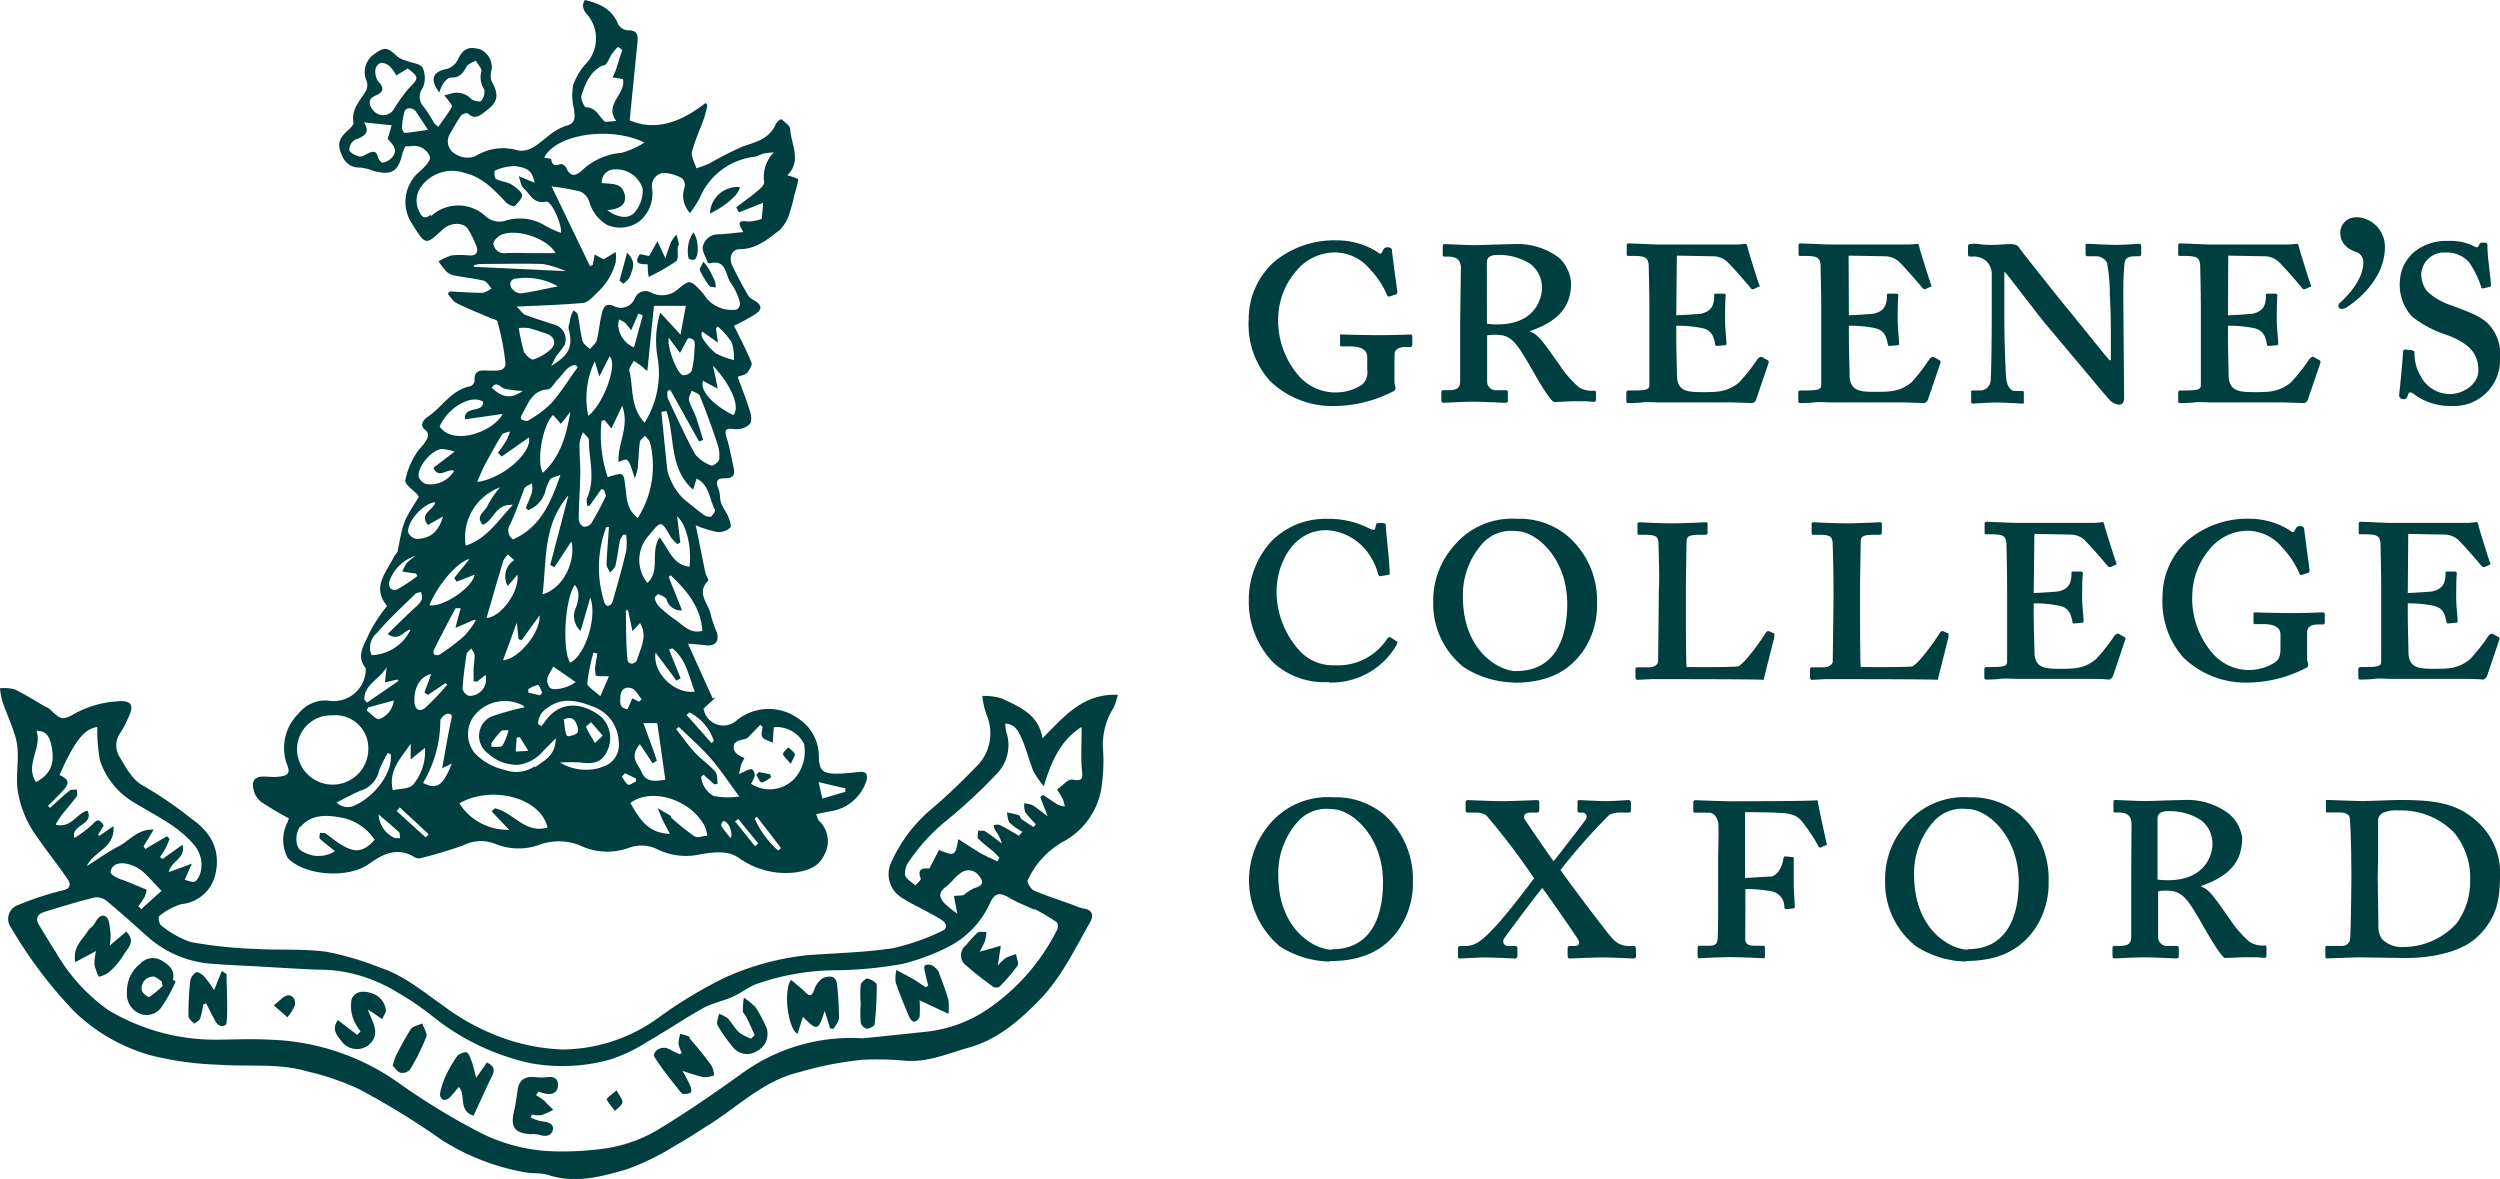 <?xml version="1.0" encoding="UTF-8"?> <svg xmlns="http://www.w3.org/2000/svg" viewBox="0 0 260.25 122.73"><defs><style>.cls-1{fill:#003f3f;}</style></defs><g id="Layer_2" data-name="Layer 2"><g id="Layer_1-2" data-name="Layer 1"><path class="cls-1" d="M103.86,100.57l.33-2.12c-.68.2-1.35.39-2.21.62a8.66,8.66,0,0,0,.57-1.14,3.39,3.39,0,0,0,.12-.91c-.31,0-.72-.08-.92.08a11.55,11.55,0,0,0-1.15,1.26,1.33,1.33,0,0,0,.06,2.21c.86.78,1.8,1.47,2.73,2.16a.7.7,0,0,0,.64,0,17.86,17.86,0,0,0,1.89-2.2c.17-.25-.09-.79-.15-1.2a6.18,6.18,0,0,0-1.07.39,5.63,5.63,0,0,0-.84.81"></path><path class="cls-1" d="M97.8,101.31a1.93,1.93,0,0,0-.77-.81.84.84,0,0,0-.74,0c-.11.07-.08.45,0,.67.08.48.23,1,.34,1.44l-.27.16c-.47-.3-.92-.63-1.39-.9s-1-.54-1.65-.89a3.56,3.56,0,0,0-.08,1.29c.41,1.2.9,2.39,1.4,3.57.09.23.36.53.53.52a.77.77,0,0,0,.56-.52,13.22,13.22,0,0,0,0-1.71l3,1.41a6.77,6.77,0,0,0,0-1.45,28.55,28.55,0,0,0-1-2.83"></path><path class="cls-1" d="M67.43,27.58c0,.3,0,.59.09,1.24a20.38,20.38,0,0,0,2.87-1.63c.28-.21.11-1,.17-1.49,0-.1.14-.2.12-.28a9.65,9.65,0,0,0-.26-1,4.51,4.51,0,0,0-.54.72c-.21.48-.36,1-.62,1.74-.32-.71-.49-1.07-.82-1.77-.4.72-.67,1.2-.87,1.53-.29,0-.89-.25-1-.13-.64,1,.12,1,.83,1"></path><path class="cls-1" d="M77,19.47a2.89,2.89,0,0,0-3.1,2.77c1.78-.88,3.12-2.1,3.1-2.77"></path><path class="cls-1" d="M64.49,29.22l.42.32c.22-.23.54-.43.64-.71.28-.73.77-1.52-.27-2.52l-.79,2.91"></path><path class="cls-1" d="M72.34,27c.47-.42.36-2.21-.17-2.8a3.49,3.49,0,0,0-.48,2.71.67.67,0,0,0,.65.09"></path><path class="cls-1" d="M73.83,29.76c.1.14.45.11.68.17a2.51,2.51,0,0,0-.08-.62A12.67,12.67,0,0,0,73.79,28a5.63,5.63,0,0,0-.58-.76c-.18.44-.42.74-.35.91a9.31,9.31,0,0,0,1,1.64"></path><path class="cls-1" d="M82.74,78.51c-.08-.28-.45-.48-.69-.71-.19.24-.58.52-.54.71s.41.56.81,1c.22-.51.48-.83.42-1"></path><path class="cls-1" d="M79.27,81.45c.33,0,.64-.33,1-.52l-.09-.32L79,80.37l-.27.29c.18.28.38.8.55.79"></path><path class="cls-1" d="M86.66,101.69a1.66,1.66,0,0,0-1.11.2,2.43,2.43,0,0,0-.78,1.11c-.36,1.07-.74.45-1.14.08L82.35,102c-.8,1-.38,5,.66,5.63l.58-1.77c1.5,1.49,1.58,1.47,2.26-.63.23.73.4,1.28.57,1.84.11,0,.22,0,.33.06.21-.38.59-.76.59-1.15a34.21,34.21,0,0,0-.22-3.65.85.85,0,0,0-.46-.63"></path><path class="cls-1" d="M57,112.13a5.31,5.31,0,0,1-1.26,0c-1.09-.13-1.7.3-1.85,1.3-.12.76-.2,1.52-.38,2.25-.39,1.64.06,2.29,1.72,2.39a3.44,3.44,0,0,1,1,.08c.67.24,1.24,0,1.33-.58s-.52-.79-1.13-.83a4.84,4.84,0,0,1-1.18-.4c0-.1.07-.2.11-.31a3.48,3.48,0,0,0,1,.06,8.12,8.12,0,0,0,1.24-.56c-.35-.33-.68-.66-1-1a7.32,7.32,0,0,0-.8-.52l.25-.37a7.76,7.76,0,0,0,.79.22c.6.09,1.14-.06,1.23-.74s-.23-1.07-1-1"></path><path class="cls-1" d="M71.82,108c-.21-.23-.65-.26-1-.39a4.39,4.39,0,0,0-.19,1.05,3.9,3.9,0,0,0,.35.95l-.22.14-.67-.31a4.73,4.73,0,0,0-.68-.33c-.76-.2-1.58.44-1.24,1,.84,1.28,1.8,2.48,2.77,3.68.12.15.62.09.87,0s.15-.51.06-.73a14.82,14.82,0,0,0-.83-1.59,22.33,22.33,0,0,0,2.2.67,3.4,3.4,0,0,0,1.1-.19,2.79,2.79,0,0,0-.26-1c-.72-1-1.49-1.94-2.29-2.85"></path><path class="cls-1" d="M50.71,110.57l-1.14,1.63c-.2-.76-.31-1.29-.5-1.79-.12-.32-.31-.84-.53-.87a1.26,1.26,0,0,0-1,.47,13.67,13.67,0,0,0-1.21,2.14,8.14,8.14,0,0,0-.53,1.72.7.7,0,0,0,.31.61.74.74,0,0,0,.65-.18,15.31,15.31,0,0,0,1-1.15c.8.88-.11,2.44,1.53,3,.64-1.36,1.26-2.78,1.94-4.16.34-.68.14-1.07-.58-1.4"></path><path class="cls-1" d="M13.11,97l-1.69,1.44a6.27,6.27,0,0,0,.09-1.29c-.1-.6-.09-1.44-.47-1.71-.58-.41-.95.29-1.26.8-.15.24-.45.39-.6.63-.57.94-1.62,1.66-1.35,3.29L10,99a5.67,5.67,0,0,0-.17,1.4,5.58,5.58,0,0,0,.45,1.28,3.06,3.06,0,0,0,1-.42,8,8,0,0,0,1.55-1.79c.39-.71,1.4-1.43.29-2.51"></path><path class="cls-1" d="M15.54,103.79c-.1.06-.71-.39-.77-.67a1.21,1.21,0,0,1,1.16-1.46c.32,0,.61.33.91.5,0,.16.05.32.09.48a10.74,10.74,0,0,1-1.39,1.15m1.19-3.85a1.76,1.76,0,0,0-2.12.37,3.6,3.6,0,0,0-1.39,3,2.17,2.17,0,0,0,1.26,2.18,1.87,1.87,0,0,0,2.31-.62,15.72,15.72,0,0,0,1.5-2.71L18,102c.27-1.11-.55-1.62-1.25-2.06"></path><path class="cls-1" d="M23.1,101.07c-.28.67-.51,1.25-.81,2a12.41,12.41,0,0,0-1-1.38c-.22-.24-.71-.57-.87-.47a1.34,1.34,0,0,0-.62.92,31.92,31.92,0,0,0-.18,3.66c0,.26.38.51.59.77.22-.17.54-.31.63-.55a9.84,9.84,0,0,0,.32-1.45l.3-.12c.33.65.64,1.29,1,1.92s1.08.53,1.13.08c.14-1.65,0-3.33,0-5,0-.08-.21-.16-.49-.36"></path><path class="cls-1" d="M38.61,103.37c-.84-.27-1.67-.16-2,.63a3.78,3.78,0,0,0,.17,2.08,5.48,5.48,0,0,0,.75,1.29l-.35.36-2-1.54c-.64.88-.21,1.48.32,2.13a2,2,0,0,0,2.8.53c1.46-1.19.44-2.43,0-3.76.46.3.92.61,1.48,1,.15-.34.41-.65.39-.93a2.07,2.07,0,0,0-1.59-1.79"></path><path class="cls-1" d="M31.29,86.07c1.11-1.31,2.68-1.22,4-1A5.37,5.37,0,0,1,39,87.42c-1.37,1.56-2.34,1.2-3.58.45-.55-.33-1-.77-1.56-1.12-.14-.09-.38,0-.56-.07,0,.22-.1.53,0,.63.46.44,1,.82,1.57,1.3a3.2,3.2,0,0,1-3.42,0c-.75-.32-.77-1.89-.18-2.58m3.32-11.56a3.43,3.43,0,0,1,3.75,3.61,3.71,3.71,0,0,1-7.41.14,3.53,3.53,0,0,1,3.66-3.75m5.66-5c-.07.62-.13,1.1-.18,1.57l1.28-.3a.93.93,0,0,0,.14.14l-3.29,2.26-.28-.32c0-1.55,1.57-2.12,2.33-3.35m-1-3.59c1.23-1.45,2.65-2.74,4-4.07.11-.11.32-.11.56-.19.36.83-.16,1.24-.68,1.7-.93.85-1.82,1.75-2.78,2.68,1.22.84,1.64-.37,2.39-.46a4.67,4.67,0,0,1-4.06,2.66,2,2,0,0,1,.57-2.32m4-8a6.6,6.6,0,0,0-.9.72,4.81,4.81,0,0,0-.47.9l1,.15.42.05.15.26a15.62,15.62,0,0,1-2.08,1.38c-.49.23-.92-.06-.87-.72a4.23,4.23,0,0,1,2.71-2.74m2.09-5.6c-.15.86-1.73,1.14-.75,2.37l1.57-.89c-.48,1.6-1.26,2.29-2.75,2.34a1.15,1.15,0,0,1-.86-.64c-.22-1.08,1.54-3.07,2.79-3.18m.73-5.54a6.75,6.75,0,0,1,1.29.27l-2.21,1.7c.62,1.22,1.42,0,2.16.3a2.85,2.85,0,0,1-2.93,1.37,1.2,1.2,0,0,1-.75-.76c-.17-1,1.35-2.83,2.44-2.88m4.27-4.91c0,1.24-2,.32-1.9,1.82l3.92-.56c-.86,1.78-5.08,3.41-6.55,1.31.85-2,3.35-3.4,4.53-2.57m2.25-1.36a12.07,12.07,0,0,0,1.86.23c-1.22.84-2.06.73-3.22-.33.53-.8.91,0,1.36.1M49.35,27.81l0-.2a3.53,3.53,0,0,1,.63-.13c2.17,0,4.35-.06,6.51,0a10.48,10.48,0,0,1,2.4.74l-9.51-.44m8.49-1.43H55.53c-1,0-1.92-.05-2.87,0a1.13,1.13,0,0,1-1.3-1c0-.27.5-.78.87-.93,1.67-.64,4.77.41,5.61,1.94m-13-4c-.54.43-.9.32-1.17-.28a2.48,2.48,0,0,1,.23-2.73A4,4,0,0,1,48.37,18c1.92.47,3.09,1.79,4.34,3.1.21.22.78.44.87.36.34-.35.86-.9.76-1.22s-.7-.81-1.16-1.07-1.08-.28-1.55-.54c-.17-.1-.18-.84-.13-.86a5.21,5.21,0,0,1,2.1-.48c1.46.2,1.78.55,2.06,1.74L54,18.34c.21.59.23,1,.47,1.22.71.58,1,1.71,2.38,1.43.54-.11,1.64,2.29,1.55,3.24a8.55,8.55,0,0,1-1.56-.69A5.08,5.08,0,0,0,52.53,23a2.12,2.12,0,0,1-2-.51,4.18,4.18,0,0,0-5.65,0m22.21-7.65a9.22,9.22,0,0,1-2.38,1.07,6.8,6.8,0,0,0-4.12,1.82c-.69.64-1.22.7-1.65-.27-.08-.19-.41-.42-.55-.38-.53.15-.9.25-1-.48,0-.1-.5-.14-.74-.2,1.3-2.5,7-3.26,10.44-1.56m-4.23-8c.4-.19.57-.86.88-1.28a5.54,5.54,0,0,1,.59-.68l.45.32c-.22.65-.42,1.31-.64,2-.1.29-.24.57-.37.86l1.07.17c.39,1.53-2,2.61-.69,4.36L63,12.69c-.63-.51-.9-1.49-2-1.52-.18,0-.58-.89-.47-1.23.42-1.27.89-2.53,2.29-3.16M65,20.18c-.27-1.2-1.41-1-2.36-1.13A1.34,1.34,0,0,1,64,17.63a2.88,2.88,0,0,1,2.9,2A3.56,3.56,0,0,1,66.16,22c-.64.85-1.78.72-2.95-.12,1.13-.11,2.1-.44,1.81-1.72M53.18,29.86c-.19-.51.06-.87.76-.88a6.61,6.61,0,0,1,4.13.83c-1.47.29-2.67.59-3.89.73a1.26,1.26,0,0,1-1-.68M67.9,19.69A1.38,1.38,0,0,1,69,18a4.13,4.13,0,0,1,2,.56,1,1,0,0,1,.27.93,2.63,2.63,0,0,0,.56,2.69,13.32,13.32,0,0,0,1-1.54,7.07,7.07,0,0,1,5.79-4.33,6.45,6.45,0,0,0,.79-.31,9.48,9.48,0,0,1,1.14-.14,3.7,3.7,0,0,0-1,3.12c0,.35-.54.77-.9,1.07-.65.55-1.36,1-2,1.55.09.17.18.34.28.51l2.5-1c0,.56-.09,1.09-.13,1.67a4.17,4.17,0,0,1-1.46.28c-1.31-.19-.8.44-.47,1.1-.9.08-1.77.21-2.63.23a1.62,1.62,0,0,0-1.57,1.25c-.12.45.28,1.06.46,1.58,0,.09.18.22.24.2,1.84-.49,1.61,1.32,2.25,2.09a6.29,6.29,0,0,1,.91,2,.81.81,0,0,1-.32.71,3.45,3.45,0,0,1-3.17-1.18,5.93,5.93,0,0,0-.52-.69c-1.17-1.23-1.22-1.28-2.52-.18a2.48,2.48,0,0,1-2.73.28,1.19,1.19,0,0,0-1.68.6,1.57,1.57,0,0,1-2.23.79c-1-.4-1.12.43-1.27,1.07-.19.83-.25,1.7-.47,2.51-.09.35-.47.62-.71.92-.27-.28-.68-.52-.77-.85-.23-.88-.3-1.8-.49-2.7,0-.2-.29-.34-.45-.5-.09.21-.2.42-.27.64s-.08.39-.12.6-.17.48-.12.68c.47,1.84.12,2.73-1.81,3.88.28-.53.39-.82.56-1.07a10.45,10.45,0,0,0,.84-1.11,1.6,1.6,0,0,0-1.07-2.12c-1-.31-2-.64-3-1-.29-.11-.49-.45-.92-.87,2.54-.13,4.74-.18,6.93-.39.49-.05,1-.61,1.37-1a6.57,6.57,0,0,0,2-3.22,4.46,4.46,0,0,0,0-1.08L62.85,27c-.23-.11-.53-.28-.94-.5-.08.43-.14.75-.21,1.08l-.28.13-4-8.3a24.68,24.68,0,0,1,3,.53,1.76,1.76,0,0,1,.9,1,4.13,4.13,0,0,0,1.87,2.47A3.38,3.38,0,0,0,66.61,23a3.76,3.76,0,0,0,1.29-3.27m8.43,23.48c-2.16-1.05-3.55-2.64-3.12-3.58l.14.1,1.37.74-.27-1.35c-.06-.28-.12-.55-.24-1.06,2,2.11,2.86,4.4,2.12,5.15m-1.8-9,.19-.22a8,8,0,0,1,1.45,1.64,5.29,5.29,0,0,1,.23,1.85,8.18,8.18,0,0,1-1.89-.7,6.72,6.72,0,0,1-1.32-1.48.88.88,0,0,1-.11-.8l1.66,1.17c-.1-.71-.15-1.09-.21-1.46m.33,13.62c0,.26-.66.7-.81.63a3.74,3.74,0,0,1-1.71-1.2c-1-1.88-1.92-3.87-2.84-5.83a2.18,2.18,0,0,1,0-.73l.27-.13,3,5.39.43-.16c-.26-.82-.49-1.65-.78-2.46-.2-.57-.55-1.09-.69-1.67-.08-.29.17-.67.27-1,.29.17.75.28.85.53.65,1.63,1.27,3.29,1.83,5a3.76,3.76,0,0,1,.18,1.69m-.77,5.87a1,1,0,0,1-.78-.13c-.75-.55-1.47-1.15-2.19-1.73A6.48,6.48,0,0,1,69.48,49c-.23-2-.42-4.08-.63-6.12l.52-.1c.94,2.68.22,5.93,2.78,8.2.14-.42.25-.77.36-1.15,1.33.6,1.32,2.11,1.91,3.22.06.13-.16.55-.33.61m-.94,12c-1.34.37-2-.59-2.89-1.17a13.49,13.49,0,0,1-1.66-1.36,2,2,0,0,1-.45-.86c0-.11.32-.44.38-.42.32.13.73.29.85.54A1.55,1.55,0,0,0,71,63.54c-.48-1.21-.93-2.34-1.39-3.47l.2-.18c1.68,1.57,3.12,3.28,3.31,5.78M72.32,72c-2.14.27-4.42-2-4.07-4.06l2.17,2.91.44-.23c-.41-1-.81-2-1.21-3l.32-.14c1.44,1.1,1.72,2.87,2.35,4.49m2,5.18c-.09.06-.17.14-.26.21-.87-1-1.74-2-2.6-2.93l.31-.27a5.1,5.1,0,0,1,2.55,3m2.61,5.76a8,8,0,0,1-2.64-.06,2.53,2.53,0,0,1-1.3-2l.25-.21c.37.33.74.66,1.12,1l.36-.08c-.09-.43,0-1-.3-1.28-.63-.72-1.47-1.28-2.13-2s-1.26-1.58-1.9-2.39l.28-.23c1.1,1.08,2.28,2.1,3.29,3.25s1.83,2.43,3,4m-.39-5.59c.11-.25.7-.29,1.2-.47.37-.37.88-.9,1.38-1.42l.22.21c0,.37-.19.81,0,1.09s.61.34,1.09.59c0-.7.07-1.14.1-1.63a3.21,3.21,0,0,1,3.14,1.73A4.24,4.24,0,0,1,82.75,81a3.54,3.54,0,0,1-4.57.59,3.25,3.25,0,0,0,.39-.85.84.84,0,0,0-.25-.63c-.09-.09-.38,0-.56.08s-.55.26-.83.4c.08-.33.13-.66.23-1a7.16,7.16,0,0,1,.34-.68c-.75-.31-1.4-.73-1-1.58M81,88.54a9.8,9.8,0,0,1-2.44-3.33c.08-.07.16-.12.23-.19q1.27,1.64,2.52,3.27l-.31.25M78.6,88.1c-.69-.86-1.38-1.73-2.08-2.59l.33-.26c.69.85,1.38,1.7,2.08,2.54l-.33.31m-2.51-.82a13.81,13.81,0,0,1-1-1.29c-.06-.09.09-.48.2-.5.47-.08,1.06,1.11.78,1.79m-3.7-.16a28.3,28.3,0,0,1-2.5-2s0-.18-.07-.2l-1.33-.79c.17.42.33.84.53,1.26s.49.94.73,1.41c-2.34-.06-3.2-1.65-4.11-3.21,2.11-1.61,6.16-.46,7.72,2.36A4,4,0,0,1,73.63,87c-.42,0-1,.26-1.24.08m-7-5.4c-.28-.15-.44-.54-.66-.83l.33-.36c.38.19.76.38,1.14.55,0,.11,0,.22,0,.32-.29.12-.65.41-.85.32m-.78-9.15c.08-.82.59-1.11,1.23-.86.41.17.66.74,1,1.13l-.28.25-.7-.36c-.17.42-.33.76-.49,1.14-.86-.12-.79-.69-.74-1.3M61,75.66c0-.06.35-.31.53-.48l1.21,1.4-.81.77c-.32-.56-.66-1.1-.93-1.69m-2.31-.77c.76-.34,1.16-.07,1.41.7s-.15.86-.66,1-.52.12-.75-1.69m3.86,5a5.26,5.26,0,0,1-4.26-.52,17.24,17.24,0,0,1,2.2,0c1.38.21,2.19-.1,2.69-1.14a3.07,3.07,0,0,0-.56-3.58c-1.84-1.51-4.17-1.78-5.72.23-.18.23-.35.47-.53.71a3.61,3.61,0,0,0-.36-.23,2,2,0,0,1,1-1.69c1.54-1.16,3.14-.73,4.76-.11a4,4,0,0,1,2.63,3.58,2.38,2.38,0,0,1-1.89,2.73m-9.57-3.87a6.28,6.28,0,0,1-.63,1.6c-.16.21-.75.11-1.15.14l0-.39a10.87,10.87,0,0,1,1-1.25c.15-.14.5-.07.76-.1m2.75,3.76a3.45,3.45,0,0,1-3.08.39,6.28,6.28,0,0,1-3.13-1.71,3.15,3.15,0,0,1,0-4.06,4.08,4.08,0,0,1,4.88-1,.56.56,0,0,1,.27.24,26.7,26.7,0,0,0-3.55,1,2.24,2.24,0,0,0-.27,3.79A4.38,4.38,0,0,0,54,79.61a4.14,4.14,0,0,0,2.61-1.5c.35-.34.7-.7,1.24-1.25,0,1.81-1.21,2.29-2.12,3m-4.23,4.3-.33.3L53,86.38a5.93,5.93,0,0,1-5.18-2.75C51,81.77,56.21,82.9,57,86.14c-2.36.71-3.61-1.65-5.52-2M44,81.57A12.82,12.82,0,0,0,45.84,75c0-.22.49-.69.76-.7.6,0,.42.4.33.84-.34,1.56-.59,3.14-.9,4.83l1-.48c-.91,2.31-1.58,2.77-3,2m.26,5.66-3-2.72.33-.38,3,2.79-.28.31M39.5,80.12a14.79,14.79,0,0,1,.86-1.74l.31.13c.25,1.71-1.43,4.23-3.64,5.28a1.64,1.64,0,0,1-2-.26c1-.47,1.86-1,2.8-1.33a2.78,2.78,0,0,0,1.65-2.08m0-5.26c-.3.1-.85-.57-1.29-.88,0-.11.09-.23.14-.34L41,72.92a2.37,2.37,0,0,1-1.52,1.94m5.41-4.69c-.25.7-.48,1.31-.7,1.92l.36.25,1.81-1.22a1.49,1.49,0,0,0,.2.15,25.46,25.46,0,0,1-2.32,2.43c-.57.45-1.07.16-1.1-.68-.05-1.45.61-2.62,1.75-2.85m4-12-1.6,2c.07.13.16.26.24.38l1.86-.72c-.09,1.21-3.19,3.4-4.68,3.18.8-2.06,2.92-4.57,4.18-4.82m3.21-7.5a9.28,9.28,0,0,0-1.34,1.94c-.22.6-1.35,1.08-.5,2,1.16-.42,1.28-2.22,3.13-2.07-1.62,1.7-2.72,3.53-4.91,4.24a5.54,5.54,0,0,1,3.62-6.08m5.48,18.66L59.93,71c-.78.6-2.39,1-2.71.55-.67-.92.16-1.56.39-2.22m1.55-17.71-1.88,7.19.43.24,1.77-2.68c.47,1.77-.65,4.81-3,5.5.45-3.56,0-7.12,2.65-10.25M57.6,43.22c.25.28.5.56.78.9.36-.45.69-.85,1-1.25-.42,2.33-.95,4.6-2.87,6.34-.7-1.23,0-5,1.06-6M53.41,56.15a1.12,1.12,0,0,1-.3-1.57c.57-1.21,1-2.51,1.48-3.73.1-.25.52-.36.79-.54a3.53,3.53,0,0,1,0,.92c-.17.57-.43,1.11-.65,1.66l.26.21a2.91,2.91,0,0,0,1.76-1.89,4.68,4.68,0,0,1,.5-1.28c.17-.24.6-.29,1.09-.49-1,2.9-2.09,5.45-4.92,6.71m.38,8.66c.08.76.13,1.25.18,1.74l.33.09,1.86-2.58c.1,1.81-2.2,4.56-3.8,4.67.45-1.25.9-2.46,1.43-3.92m-3.16-.45c.58-2,1.15-4,1.76-6a2.29,2.29,0,0,1,.48-.63l.65.58A2,2,0,0,0,52.86,61l1-1.18c.26,1.81-1.86,4.57-3.28,4.5m-2,3.79c0-.22.3-.4.47-.61.12.23.34.46.36.7a9.63,9.63,0,0,1-.11,1.29c0,.48,0,1,0,1.45l.4,0c.27-.23.54-.44.84-.68a1.72,1.72,0,0,1-1.73,2.18,1.07,1.07,0,0,1-.66-.76,36.08,36.08,0,0,1,.43-3.6m.78-3.58.17.1a9.41,9.41,0,0,1-1.22,1.62,22.64,22.64,0,0,1-2.47,1.88.65.65,0,0,1-.56.07c-.1,0-.2-.33-.15-.43.74-1.49,1.52-3,2.3-4.43,0,0,.21,0,.53,0-.18.63-.33,1.21-.55,2.05l2-.86M55,78.16l-1.3.08c0-.53.07-1,.09-1.44l.31-.08.9,1.44m0-6.06c0-.12,0-.24,0-.36a3.22,3.22,0,0,1,1-.44c.13,0,.3.53.45.81-.08.1-.16.18-.24.27L55,72.1m6.24-28.81a8.93,8.93,0,0,1,.68-5.69c.14.46.27.92.47,1.6.41-.8.73-1.44,1.06-2.1.89.75-.57,4.9-2.21,6.19m3.55-1c.77,2.21-.56,4-.39,5.81,1-.47,1-.47,1.68,1.69a5.9,5.9,0,0,0,.3-1c.09-.92.11-1.85.23-2.76,0-.24.35-.45.53-.68.18.26.48.48.54.77a10.12,10.12,0,0,1-.61,6.55c-.18.41-.41.79-.67,1.26-1.2-.9-1.15-2.15-1.3-3.26-.2-1.52-.12-1.53-1.84-1a13.79,13.79,0,0,1-.64-5.86l.32-.08.71.88,1.14-2.41M66,36.17a2.74,2.74,0,0,1-1.65-2.28,3.54,3.54,0,0,1,.09-.63,3.13,3.13,0,0,1,.6.32,7.83,7.83,0,0,1,.66.8c.29-.66.52-1.2.75-1.74l.46.19c-.29,1.07-.58,2.14-.91,3.34m-.63,27.32.47,2.21.79-.84c.82,1.38.05,2.58-.3,3.79-.16.52-.9.59-1,.08-.18-1.7-.14-3.44-.18-5.16,0,0,.12,0,.17-.08m-2-.39a.56.56,0,0,1-.4-.38,11.93,11.93,0,0,1,.19-7.85h.28c-.08,1.28-.2,2.57-.25,3.86,0,.29.24.59.37.89.19-.25.5-.47.56-.75.2-.86.3-1.75.47-2.62a2.31,2.31,0,0,1,.34-.58l.31,0a7.15,7.15,0,0,1,0,1.67c-.42,1.79-.92,3.56-1.43,5.33a.6.6,0,0,1-.41.38m-1.36,7.24c.07.16.72.07,1.4.12-.3.69-.56,1.3-.9,2.07-.58-.55-1.37-1-1.35-1.35a18.89,18.89,0,0,1,.64-3.2l.39.09c0,.34-.12.67-.15,1a2.84,2.84,0,0,0,0,1.26m4.92,5h1.48c.29,2,.56,3.91.84,5.89-1.07.16-2,.29-2.46-.78-.32-.81-1.36-1.55-.19-2.92.45.66.89,1.33,1.33,2l.44-.28C68,78,67.48,76.7,67,75.32m3.48-21.57c1,.87,1.53,3.19,1.3,5.24-1.77-.17-2.15-1.88-3.13-3.05-1,1.58.13,3.49-1.26,4.74a3.79,3.79,0,0,1,.21-5c1.23-1.53,1.25-1.49,2.23.24a4.28,4.28,0,0,0,.69.73l.3-.18-.34-2.75m1.16-18.51c.89,0,.67.69.65,1.16A10.21,10.21,0,0,1,72,38.62a1,1,0,0,1-.93.43c-.6-.18-1.65-2.93-1.45-3.89l1.17,1.58c.27-.51.54-1,.81-1.5m-.77-.42-2.1-2.27a10.06,10.06,0,0,0-.29,4.59A9.66,9.66,0,0,1,67.1,44c-1.53-1.64-1.15-3.63-1.58-5.4-.07-.3.3-.7.46-1.05.31.22.64.43.94.67a1.48,1.48,0,0,0,.47.38c.24-2.31.46-4.61.69-6.76H71.4c-.15.76-.32,1.68-.56,3M60.35,46a3.93,3.93,0,0,1,.35-1c.21.28.61.56.6.83,0,2,.71,4-.18,6-.11.22,0,.54,0,.82h.26l1.23-1.75.3.12c0,.23.21.52.13.68a31.26,31.26,0,0,1-1.5,2.8.92.92,0,0,1-.82.32.94.94,0,0,1-.47-.73c0-1.62.13-3.24.16-4.87,0-1-.1-2.09-.08-3.13m.11,19.58c.35-1.17.67-2.26,1-3.47.78,2-.54,6.09-2.09,6.78-.86-1.37-.54-6.7.49-8.09.46.57.49,1.18.16,2.25a2.12,2.12,0,0,0,.42,2.53m-5.84-28.9A23.35,23.35,0,0,1,54,34.15a4.29,4.29,0,0,1,1,0c.62.14,1.22.37,1.83.56.87.29,1.15,1,.52,1.64a5,5,0,0,1-1.83,1.07c-.2.07-.76-.39-.88-.71M57,40.54c.4,0,.72-.73,1.12-1.1.56-.53.91-1.38,1.81-1.46l.21.25c-.92,1.26-1.74,2.6-2.76,3.76A11.73,11.73,0,0,1,55,43.77c-.15.1-.48,0-.67-.09s-.08-.4,0-.53c.66-1.09,1-2.48,2.66-2.61m-4.79,7,2.86-2c.37,1.59-2.84,4.35-5.38,4.62.3-.67.52-1.28.83-1.85.55-1,1.12-2.07,1.75-3.06.13-.21.55-.23.83-.34a5.42,5.42,0,0,1-.35.9c-.27.46-.6.89-.9,1.34l.36.35M44.24,77.85A5.43,5.43,0,0,1,43,81.69c-.41.45-1.37.39-2.11.57-.49-2.17.93-3.39,1.86-4.85v1.65l1.49-1.21M41,87.2a2.89,2.89,0,0,1-1.59-2.42c.86.74,1.51,1.27,2.12,1.85.13.12.08.41.12.63-.22,0-.49,0-.65-.06m1.14-73.37c-.09,0-.31-.34-.29-.51a7.34,7.34,0,0,1,.25-1.68c.15-.5.9-.49,1.22,0s.71,1.07,1.23,1.88c-.87.12-1.63.25-2.41.32m-1.1-2.55a1.3,1.3,0,0,1-2.18.2c-.48-.57-.61-1.19.25-1.55s.9-.82.23-1.5a1.86,1.86,0,0,1-.25-1.26.9.9,0,0,1,.6-.65,1.48,1.48,0,0,1,.9.39,5.2,5.2,0,0,1,.67.93l1.19-.72c1.2.93,1.16,1,.08,2.09a18.47,18.47,0,0,0-1.49,2.07m-.31,5.18a1.69,1.69,0,0,1-.93.47c-.12,0-.41-.37-.47-.62-.14-.6-.46-.59-.91-.4s-.68.43-1,.37-1-.37-1.06-.69A1.25,1.25,0,0,1,37,14.53c.93-.34,1.57-.72.89-1.79l2.88.3c-.1.37-.24.85-.41,1.42.47.54,1.2,1.14.39,2M88,82.06l0,.37-2.39.7c-.15-.64-.25-1.08-.39-1.71l2.75.64M27.07,83.4a34.54,34.54,0,0,0,3,1.79,3.78,3.78,0,0,1-.26.65,4,4,0,0,0,.15,3.49c1.8,1.87,6.38,2.15,8.5.57,1.38-1,2.88-1.73,4.61-.72a1,1,0,0,0,.6.18A44.67,44.67,0,0,0,48.22,88a4.09,4.09,0,0,1,3.25-.19A6.44,6.44,0,0,0,56,88a5.91,5.91,0,0,1,4.36,0,6.55,6.55,0,0,0,5.16.24,3.77,3.77,0,0,1,2.77.1,6.75,6.75,0,0,0,4.71.57c1.32-.18,2.64-.42,3.86.36a8.38,8.38,0,0,0,5.93,1.55c1.28-.18,2.42-.55,3-1.8a2.91,2.91,0,0,0-.52-3.57c-.15-.14-.19-.42-.32-.69.57-.12,1-.22,1.47-.3a4.62,4.62,0,0,0,3.71-3c.29-.74.07-1.17-.57-1.11-.82.08-1.64.18-2.46.19-1.48,0-1.84-.36-1.86-1.83a4.65,4.65,0,0,0-2.11-3.89,5.26,5.26,0,0,0-6.43.16,2.08,2.08,0,0,1-3.46-1.22l1.26-1.15-.31.09C73.32,70.76,72.5,69,71.62,67c.75.06,1.32.11,1.88.18.94.11,1.39-.4,1.13-1.32A15.57,15.57,0,0,1,74,64.05c-.16-1.17-1.6-2.27-.28-3.59.1-.09-.24-.56-.3-.87-.32-1.56-.62-3.12-1-4.91a11.68,11.68,0,0,0,2.28.71,1.81,1.81,0,0,0,1.32-.47c.16-.16-.07-.79-.22-1.17s-.56-.9-.73-1.38-.07-1-.27-1.46c-.38-.85-.13-1.15.75-1.12.66,0,1-.31.84-1-.23-1.07-.41-2.16-.74-3.2s.07-1,.92-.91a2,2,0,0,0,1.49-.54c.23-.25.15-.94,0-1.36-.36-1.17-.82-2.32-1.27-3.56.4-.15.82-.19,1-.42s.55-.8.44-1.06c-.52-1.28-1.17-2.49-1.82-3.83a22.21,22.21,0,0,0,2.19-1.19c.77-.51.72-.94,0-1.4a1.94,1.94,0,0,1-.68-.5c-.6-1.05-1.2-2.11-1.71-3.22-.38-.81,0-1.66.78-1.66,1.76,0,3-1.08,4.24-2.05a4.26,4.26,0,0,0,1-1.83,13.18,13.18,0,0,0,.43-1.64,13.91,13.91,0,0,0,.45-1.77,6.1,6.1,0,0,0-1.15-.4c1.52-1.5.41-3.17.3-4.78,0-.39-.57-.75-.92-1.07a1.29,1.29,0,0,0-.56.48c-.65,1.54-2,1.89-3.43,2.36A34.44,34.44,0,0,0,73.88,17a12.81,12.81,0,0,1-1.39.52c-.16-.57-.57-1.2-.45-1.71.29-1.19.84-2.32,1.25-3.49a13.28,13.28,0,0,0,.35-1.38l-.19-.22c-2.45,1.9-5.06,3-7.9,1.81q.4-4.08.81-8.11c.07-.73,0-1.29-1-1.26a1.32,1.32,0,0,1-1-.62C63.71.92,62.41.36,60.88,0c-.45.75,0,1.25.42,1.73a3.84,3.84,0,0,1-.18,4.77,6.34,6.34,0,0,0-1.46,2.38,6.1,6.1,0,0,0,.09,2.47c.09.82.25,1.51-.91,1.77a6.2,6.2,0,0,0-1.9,1.15C56,15,55,16,53.7,15.6a5.38,5.38,0,0,0-4.23.67,2.31,2.31,0,0,1-2-.2,1.5,1.5,0,0,1-.63-2.13c.38-.64.72-1.3,1.15-1.9.12-.18.64-.33.72-.24.77.78,1.39.11,1.89-.26,1.29-.95,1.35-1.68.57-3.1a1.85,1.85,0,0,1,0-1.12,2.06,2.06,0,0,0-1.12-2.16c-1.26-.38-1.83-.1-2.36,1a1.93,1.93,0,0,1-1.11,1c-1.54.28-1.88,1.09-.85,2.47a4.36,4.36,0,0,1,.45-1c.19-.25.52-.57.77-.56.89.05,1.25-.46,1.62-1.14.16-.29.62-.42.95-.62.21.37.68.85.59,1.11a2.32,2.32,0,0,0,.3,1.9,1.45,1.45,0,0,1-.33,1.19c-.09.13-.76,0-1-.18a2.07,2.07,0,0,0-2.22-.56c-.2.07-.41.1-.61.15.14.18.29.35.42.53s.44.56.37.67c-.41.72-.92,1.38-1.41,2.08a5.28,5.28,0,0,1-.42-.36,16.56,16.56,0,0,0-1.09-1.71A1.51,1.51,0,0,1,44,9.16a2.6,2.6,0,0,0,0-2.1c-.21-.42-1.1-.5-1.68-.73a3.11,3.11,0,0,1-.94-.43c-1-.91-1.26-1.11-2.34-.32a2.26,2.26,0,0,0-.91,2.77,1.32,1.32,0,0,1,0,1.05c-.61,1.06-1.6,1.95-1.33,3.39,0,.2-.29.53-.52.72-.65.58-1.18,1.16-.88,2.14s.81,1.81,2.07,1.79a5.29,5.29,0,0,1,1.41.35c1.86.5,2.57.09,3-1.77a5,5,0,0,1,.33-.8,5,5,0,0,0,.55,0,1.77,1.77,0,0,1,2,1.12c.11.36-.6,1.1-1.07,1.51a4.12,4.12,0,0,0-.84,5.38c1.47,2.32,1.41,2.35,3.26.64.79-.73,2.16-.77,2.62,0a10.18,10.18,0,0,1,.85,1.72c.26.65,0,1.06-.74,1a9.5,9.5,0,0,0-1.85,0,6,6,0,0,0-1.34.62,9,9,0,0,0,.85,1.08,1.72,1.72,0,0,0,.85.4c1,.2,2,.28,3,.53.33.08.56.54.83.82-.32.16-.64.44-1,.44-1.12,0-2.23-.09-3.35-.14-.08.08-.15.17-.22.25.32.35.57.83,1,1,1.11.57,2.28,1,3.42,1.51.26.11.7.19.74.35a25.63,25.63,0,0,1,.85,4.36c0,.92-1,.75-1.61.77s-1.73-.29-1.6,1.08a.73.73,0,0,1-.46.55c-2,.39-2.91,2.18-4.42,3.18-.49.32-.86.89-.3,1.33s.28.92,0,1.34-.69.76-.93,1.19A8.34,8.34,0,0,0,42.19,50c-.06.45.84,1,1.31,1.54,0,.06.06.13.1.19C42,54.25,42,54.25,41.41,57.29c0,.25-.3.46-.42.71-.79,1.62-2.33,3.13-.69,5.08h0c0,.12,0,.05,0,0a15.94,15.94,0,0,0-1.86,2.83c-.44,1.13-1.46,2.32-.37,3.64,0,.07,0,.21,0,.31a3.34,3.34,0,0,1-3.92,3.07,3.56,3.56,0,0,0-3.07,1.35,5,5,0,0,0-1.14,5.47c.32.83-.15,1-.81,1.09s-1.17,0-1.75,0c-.89,0-1.18.53-1,1.27a2.14,2.14,0,0,0,.7,1.27"></path><path class="cls-1" d="M111.54,81.18c-.36-.1-.92.6-1.49,1,.2.35.42.7.61,1.07a4,4,0,0,1,.18.7,2.32,2.32,0,0,1-.74-.2c-.52-.31-1-.68-1.53-1l-.28.22c.22.59.45,1.18.77,2-.65-.47-1.1-.86-1.59-1.16a3.22,3.22,0,0,0-.84-.19,2.14,2.14,0,0,0,.1.93,11.85,11.85,0,0,0,1.1,1.25l-.24.29c-.41-.26-.84-.52-1.24-.81-.14-.1-.17-.37-.3-.42a10.62,10.62,0,0,0-1.24-.29c.09.37.08.84.31,1.09a6.88,6.88,0,0,0,1.31.93l-.36.41c-.66-.38-1.31-.78-2-1.12-.15-.08-.41,0-.63,0a1.86,1.86,0,0,0,.14.54,3.66,3.66,0,0,1,.71,1.39c-.58-.44-1.14-.89-1.75-1.28-.17-.12-.48,0-.72-.07,0,.28-.11.67,0,.83.5.51,1.09.94,1.64,1.4.2.19.39.41.59.6-.07.13-.16.25-.22.38-.68-.32-1.37-.61-2-1s-1.32-.84-2.07-1.32c-.3,1.76-.38,1.8-2,1.13-.32.6-.64,1.21-1,1.92-.52,0-1.36-.09-.91,1.06.06.14-.36.47-.57.71-.38-.37-1-.68-1.07-1.11a2.15,2.15,0,0,1,.48-1.48,19.72,19.72,0,0,1,3.79-4.12,55.28,55.28,0,0,0,5.27-4.89,4.28,4.28,0,0,0,1-4.39,5.09,5.09,0,0,1-.1-.86c1.09.08,1.41.9,1.71,1.57.49,1.09.77,2.28,1.22,3.4a10,10,0,0,0,1.08,1.56c.8-2.67,1.76-4.79,3.94-6.18,0,1.51-.08,2.86,0,4.2.08.92.33,1.61-1.1,1.25m-3.87,13.48A19.64,19.64,0,0,1,110,96c.15.1.16.64,0,.88a21.79,21.79,0,0,1-7.16,8.16,14.08,14.08,0,0,1-6.14,2.33c-2.56.28-5.13.54-6.89.72a19.3,19.3,0,0,0-12.73,3.77c-2.68,1.9-5.37,3.79-8.18,5.49a15,15,0,0,1-5.61,2.16,31.59,31.59,0,0,1-5.22.35,18.07,18.07,0,0,1-8.18-2,71,71,0,0,1-8.21-5,24.43,24.43,0,0,0-13.61-4.63c-1.94-.11-3.9,0-5.84,0a21.55,21.55,0,0,1-11-3.11,19,19,0,0,1-5.42-6c-.61-.95-1.21-1.93-1.78-2.89-.41-.69,0-1.11.58-1.3,1.73-.53,3.46-1.06,5.21-1.5a1.6,1.6,0,0,1,1.24.32c1.46,1.21,2.87,2.48,4.28,3.74a11.28,11.28,0,0,0,6.88,2.85c1.34.11,2.69.16,4,.23,2.65.14,5.31.34,8,.4A15.66,15.66,0,0,1,41,103.09a30.35,30.35,0,0,1,4.16,2.81,24.64,24.64,0,0,0,10.13,4.79,18.56,18.56,0,0,0,8.07-.35,15.86,15.86,0,0,0,3.92-1.83c2-1.14,3.89-2.43,5.89-3.55.91-.51,2-.72,3-1.15s1.63-1,2.51-1.35A25.49,25.49,0,0,1,87.17,101a41.64,41.64,0,0,0,6.78-.66,22.66,22.66,0,0,0,4.67-1.72,9.51,9.51,0,0,0,4.49-4.72c.51-1,1-1,2-.42s1.71.8,2.56,1.23M5.82,85.79a11.86,11.86,0,0,1,.64-1C7,84.15,7.52,83.53,8,82.88c.1-.15,0-.45,0-.68-.25,0-.57,0-.73.08-.72.58-1.38,1.21-2.06,1.82A2.28,2.28,0,0,1,5,83.88c.5-.49,1-1,1.48-1.49.81-.87.74-1.23-.28-1.71,1.55-3.54,2.58-4.82,3.93-5a16.82,16.82,0,0,0,.3,3.57,8.06,8.06,0,0,0,3.8,4.45C16.35,85,18.56,86,20.19,87.94a3.16,3.16,0,0,1,.6,3.15c-.42.82-.5.85-1.57.49.21-.45.41-.91.76-1.68l-1.33.5-1.08.38c.25-1.18,1.79-1.39,1.43-2.84-.75.53-1.42,1-2.07,1.48a2.61,2.61,0,0,1-.27-.19c.19-.3.39-.59.56-.91s.29-.64.44-1l-.28-.26c-.76.44-1.51.87-2.25,1.32-.06-.1-.13-.18-.19-.27L16,86.36c-1.7-.06-2.52,1.16-3.63,1.73s-2.13,1.31-3.33,2.07C9.77,88.58,12,88.3,11.81,86L10.36,87c-.06,0-.1-.06-.16-.08l.6-1c-.32-.4-.52-.85-1.14-.13a11.63,11.63,0,0,1-1.91,1.44c-.43-1.4,2.06-1.32,1.37-2.83-1.16.22-1.63,1.83-3.3,1.46m-2.1-4.48c-1.14-1.84.71-3.55.07-5.31.86,0,1.3.41,1.52,1.36.47,2,0,3.16-1.59,4m11,13.23-.32-.33a8.19,8.19,0,0,0,.67-1,2.4,2.4,0,0,0,.19-.72L13,91.68a6.36,6.36,0,0,1-.86-.33c-.25-.14-.6-.34-.62-.55a.93.93,0,0,1,.43-.74c.69-.46,2.17-.06,3.08.82.58.56,1.11,1.16,1.78,1.86l-2,1.8M98.29,94c-.48-.52-.62-1.07.09-1.61s1-1.09,1.63-1.51a1.33,1.33,0,0,1,1.94.34c.52.66.31,1-.51,1.23a4.88,4.88,0,0,0-1.14.74l-1,.08c.11.56.22,1.12.35,1.84A10.57,10.57,0,0,1,98.29,94m18.07-21.67c-3.6-.15-5.56,2.22-7.83,4.52-.44-2.54-2.44-3.28-4.27-4.15a6.69,6.69,0,0,0-2-.26,9.41,9.41,0,0,0,.4,1.87,4.89,4.89,0,0,1-.74,5.2c-1.57,1.62-3.19,3.22-4.92,4.68a15.49,15.49,0,0,0-4.23,5.6,2.87,2.87,0,0,0,.91,3.53,16.09,16.09,0,0,0,1.85,1.06c.84.46,1.71.88,2.51,1.4.5.32.65.89,0,1.15a23.6,23.6,0,0,1-5.1,1.78c-2.91.44-5.88.5-8.83.72a27.68,27.68,0,0,0-8.69,2.36A46.36,46.36,0,0,0,68.47,106a17.22,17.22,0,0,1-9.92,3.25,20.84,20.84,0,0,1-4.84-.76,23.5,23.5,0,0,1-7.55-3.78c-2.12-1.49-4.12-3.18-6.64-4A31.07,31.07,0,0,0,34,99.08c-2.47-.33-5-.15-7.51-.3a47.32,47.32,0,0,1-6.63-.71,10,10,0,0,1-3.11-1.76,1.1,1.1,0,0,1-.2-.92,6.63,6.63,0,0,1,2.32-1.27,4,4,0,0,0,3.5-2.9c.68-2.61-.34-4.54-2.45-6a41,41,0,0,0-5-3.42c-1.08-.53-1.81-1.9-2.47-3a2.27,2.27,0,0,1,.1-2.55,9.63,9.63,0,0,0,.8-1.53c.66-1.31.33-1.85-1.13-1.71a10.65,10.65,0,0,0-4.26,1.18c-1.51.83-1.52.81-2.82-.4a1.52,1.52,0,0,0-.38-.2c-1.08-.62-2.12-1.3-3.25-1.83A4.24,4.24,0,0,0,0,71.65,8.84,8.84,0,0,0,.24,73c.43,1.25,1,2.45,1.36,3.7.55,1.78,0,3.64.23,5.49a10.88,10.88,0,0,0,2.08,5c1,1.47,2.14,2.87,3.14,4.35.37.56.26,1-.58,1.16a32.3,32.3,0,0,0-4.55,1.5,1.53,1.53,0,0,0-.74,2.41,45.9,45.9,0,0,0,6.64,8.77,18.67,18.67,0,0,0,7.8,4.46,32.89,32.89,0,0,0,7.25,1c3,.23,6.13-.19,9.1.69a27.39,27.39,0,0,1,5.41,1.85,81,81,0,0,1,8.62,5.3A23.8,23.8,0,0,0,54.46,122c.86.2,1.82.06,2.66.33,2.81.91,5.51.15,8.12-.6a26.36,26.36,0,0,0,5.14-2.53c1.18-.64,2.3-1.41,3.44-2.12,3.08-1.94,5.74-4.63,9.44-5.48a35.1,35.1,0,0,1,6.55-1.28,33.24,33.24,0,0,1,4.34.09c2.35.23,4.48-.73,6.68-1.35,3-.83,5.24-2.78,7.34-4.92,2.32-2.36,3.72-5.36,5.34-8.19.32-.57.27-1.22-.66-1.36a5.09,5.09,0,0,1-1.1-.37c-1.37-.49-2.76-.94-4.1-1.51-.33-.15-.77-.87-.67-1.06a8.76,8.76,0,0,1,3.64-4,7.76,7.76,0,0,0,4-5.39,18.76,18.76,0,0,0,.18-4.63,7.35,7.35,0,0,1,1.15-4,7.55,7.55,0,0,0,.4-1.24"></path><path class="cls-1" d="M78.5,104.72a5.27,5.27,0,0,0-1.06-.85,8,8,0,0,0-.11,1.38c0,.21.27.41.37.63.3.62.57,1.24.87,1.87l-.38.37a4.92,4.92,0,0,1-1.23-.63c-.46-.43-.76-1-1.21-1.49a3.18,3.18,0,0,0-.9-.46c-.07.4-.31.91-.15,1.2A16.93,16.93,0,0,0,76.29,109a1.89,1.89,0,0,0,2.52.41,2,2,0,0,0,1-2.37,13.88,13.88,0,0,0-1.26-2.34"></path><path class="cls-1" d="M42.77,107.12a30.33,30.33,0,0,0-1.55,2.8c-.12.24-.18.52-.35,1,.25.24.49.66.82.75a1.09,1.09,0,0,0,1-.33,23.51,23.51,0,0,0,1.69-3.41c.13-.36-.27-.92-.42-1.39-.4.19-1,.28-1.19.6"></path><path class="cls-1" d="M90.36,101.85c-.24,0-.71.39-.76.66a10.56,10.56,0,0,0,0,1.95,12.83,12.83,0,0,0,0,2,.9.9,0,0,0,.64.63c.26,0,.78-.27.81-.46a37.18,37.18,0,0,0,.22-4.08c0-.25-.58-.62-.91-.66"></path><path class="cls-1" d="M29.85,103.65c-.38.06-.72.54-1.35,1l1.42,1.25a4.89,4.89,0,0,0,.76-1.21c.15-.59-.16-1.15-.83-1.08"></path><path class="cls-1" d="M63.14,114.44a6.84,6.84,0,0,0,.9,1.2c.26-.29.69-.55.75-.87s-.3-.67-.61-1.27c-.54.48-1.09.85-1,.94"></path><path class="cls-1" d="M247.56,89.72c0-.4,0-3.26,0-4.23a.92.92,0,0,1,.5-.87,3.42,3.42,0,0,1,1.63-.25,7.68,7.68,0,0,1,5.75,2.27,7.3,7.3,0,0,1,1.7,5,7.41,7.41,0,0,1-1.38,4.45,7.5,7.5,0,0,1-5.56,2.49,2.87,2.87,0,0,1-2.17-.76,2,2,0,0,1-.44-1.3c0-1.16-.07-4.92-.07-5.21Zm-2.78,1.08c0,1.85-.07,6.76-.15,7.09a.84.84,0,0,1-.79.58h-1.59c-.15,0-.18.07-.18.18v.79c0,.26,0,.33.18.33s2.89-.11,3.36-.11l4.81.07c1,0,5.42-.07,7.66-2.38,1.66-1.7,2.17-3.37,2.17-6.11a7.15,7.15,0,0,0-2.49-5.82c-2.17-1.92-4.6-2.14-8-2.14-.8,0-3.18.11-3.8.11s-3.4-.11-3.65-.11-.18.08-.18.22v.83c0,.18,0,.25.14.25h1.34c.65,0,1,.29,1,.62.08.58.15,3.29.15,3.9ZM224.6,85.24c0-.66.55-.8,1.09-.8a6,6,0,0,1,3.43.94,3.08,3.08,0,0,1,1.2,2.49c0,.94-.62,3.76-4.63,3.76a7.31,7.31,0,0,1-1.09-.07Zm-2.74,6.18c0,2.2,0,4.34,0,6.11,0,.79-.43.94-1.3.94h-.44c-.14,0-.21.07-.21.18v.83c0,.18.07.29.21.29s2.1-.11,3-.11c1.2,0,3.15.11,3.4.11s.29-.07.29-.25v-.87c0-.11-.07-.18-.21-.18h-.94a.92.92,0,0,1-1-.91V92.79a3.83,3.83,0,0,1,.94-.07c1.52,0,2.06.79,3.37,3,.32.54,1.91,3.47,2.6,4,.61,0,1.48-.07,2.31-.07.36,0,.8,0,1.12,0l.73.07c.14,0,.21-.11.21-.25v-.73c0-.21,0-.32-.18-.32a2.48,2.48,0,0,1-1.62-.4,11.56,11.56,0,0,1-2-2.31c-1.48-2.1-2.2-3.22-3-3.4v-.08c2.86-1,4.27-2.45,4.27-5A3.93,3.93,0,0,0,232,84.69a7.21,7.21,0,0,0-4.7-1.41c-.47,0-3.61.11-4,.11-.66,0-2.9-.11-3.08-.11s-.21.08-.21.18v.87c0,.15,0,.25.14.25h.36c1,0,1.34.4,1.38,1.13Zm-17,7.44c-1.74,0-5.6-2-5.6-7.77a8.06,8.06,0,0,1,2-5.53,4,4,0,0,1,3.54-1.34c2.14,0,5.35,2.86,5.35,7.59,0,2-.36,7-5.31,7m-.22,1.23c3.73,0,5.82-1.37,7.2-3.32a8.51,8.51,0,0,0,1.44-5,8.91,8.91,0,0,0-2.92-6.87A7.82,7.82,0,0,0,205,83a7.91,7.91,0,0,0-6.76,3,8.57,8.57,0,0,0-2,5.72,8.42,8.42,0,0,0,3.22,6.79,10,10,0,0,0,5.24,1.59m-23-7.55a13.79,13.79,0,0,1,2.79.25,1.64,1.64,0,0,1,1.26,1.63.21.21,0,0,0,.22.21l.69-.07c.11,0,.18-.07.18-.21,0-.4-.11-1.52-.11-2.32,0-.36,0-2.28,0-2.64,0-.14,0-.18-.15-.18l-.72-.07c-.15,0-.18.07-.22.32-.14.8-.58,1.63-1.26,1.78-.29,0-2.39.14-2.72.14V84.55c.47,0,4,0,4.56.18a2.1,2.1,0,0,1,1.37.79A18.52,18.52,0,0,1,189.25,88c.11.22.22.29.29.22l.58-.25c.07,0,.07-.15,0-.29-.11-.51-.8-3.62-.91-4.38-.39.11-8.82.11-9.21.11-.76,0-3.33-.11-3.51-.11s-.22.11-.22.26v.79c0,.15,0,.25.18.25h1.41c.69,0,.91.66,1,1s0,2.82,0,3.79V91c0,3.94,0,6.47-.07,6.87s-.25.58-.86.58h-1a.2.2,0,0,0-.21.21v.8c0,.18,0,.29.21.29s1.95-.11,3.08-.11c1.44,0,3.32.11,3.54.11s.18-.15.18-.29v-.8c0-.14-.07-.21-.18-.21h-.87c-.58,0-1-.11-1-.73Zm-11.41,6.14a.21.21,0,0,0-.22-.21h-.36a2.24,2.24,0,0,1-1.77-.69c-.4-.33-5.17-6.69-5.49-7.23a64.24,64.24,0,0,1,5.09-5.75,3.06,3.06,0,0,1,1.38-.22h.61a.22.22,0,0,0,.25-.25v-.76c0-.18-.07-.29-.25-.29s-1.7.11-2.38.11-2.46-.11-2.72-.11-.21.11-.21.26v.79c0,.15.07.25.21.25h.29c.4,0,.58.4.33.76s-2.89,3.8-3.33,4.31c-.36-.51-2.78-4-3-4.38s.07-.69.61-.69h.65a.23.23,0,0,0,.26-.25v-.76c0-.18,0-.29-.22-.29s-2.6.11-3.62.11-3.43-.11-3.61-.11a.21.21,0,0,0-.22.22v.87a.2.2,0,0,0,.22.21h.79a2.15,2.15,0,0,1,1.12.26,73.37,73.37,0,0,1,5,6.58c-1.08,1.41-4.08,5.49-5.71,6.58a2.5,2.5,0,0,1-1.48.47H152a.21.21,0,0,0-.22.21v.73c0,.21,0,.36.18.36s2-.11,2.57-.11c.83,0,3,.11,3.18.11s.25-.15.25-.29v-.83c0-.07-.07-.18-.25-.18h-.69a.49.49,0,0,1-.47-.73c.22-.36,3.11-4.23,4-5.31.36.43,3.47,4.92,3.72,5.35s.08.69-.39.69h-.44c-.18,0-.25.11-.25.21v.76c0,.22.07.33.22.33s2.56-.11,3.36-.11c1.08,0,3.11.11,3.32.11a.24.24,0,0,0,.22-.25Zm-31.62.18c-1.73,0-5.6-2-5.6-7.77a8.06,8.06,0,0,1,2-5.53,4,4,0,0,1,3.55-1.34c2.13,0,5.35,2.86,5.35,7.59,0,2-.36,7-5.32,7m-.21,1.23c3.72,0,5.82-1.37,7.19-3.32a8.45,8.45,0,0,0,1.45-5,8.92,8.92,0,0,0-2.93-6.87A7.81,7.81,0,0,0,138.78,83,7.9,7.9,0,0,0,132,86a9,9,0,0,0,1.22,12.51,10,10,0,0,0,5.25,1.59"></path><path class="cls-1" d="M250.7,55.58l3.82.07a2.15,2.15,0,0,1,1.37.54c.61.58,2.34,2.59,2.41,2.7s.25.18.32.14l.58-.25c.07,0,.07-.11,0-.25s-1.08-3.35-1.15-3.67-.14-.51-.21-.51-.62.08-1,.08l-8.06,0c-.54,0-2.52-.11-3.06-.11a.17.17,0,0,0-.18.18v.87c0,.18,0,.25.14.25h.36c1.44,0,1.66.14,1.77.9,0,.36.07,2.7.07,4.61v7.67c0,.5-.11.64-1.8.64h-.32c-.18,0-.26.08-.26.22v.83c0,.14,0,.25.22.25s.83,0,1.44-.07,1.3,0,1.62,0c3.78,0,6.16,0,7.6,0s2,.07,2.12.07.32-.18.4-.36l1.29-3.82a.21.21,0,0,0-.11-.25l-.57-.32c-.11-.07-.29,0-.47.21a18.76,18.76,0,0,1-1.91,2.42c-1.22,1-2.23,1-3.81,1s-2.6-.1-2.6-1.8c0-.46-.07-2.55-.07-3.81V62.81a12.42,12.42,0,0,1,2.7.26c.94.21,1.15.79,1.33,1.69,0,.14.11.14.22.14l.76-.07a.16.16,0,0,0,.18-.18c0-.47-.15-1.58-.15-2.38,0-.32,0-2.23.07-2.55,0-.15-.07-.22-.21-.22l-.79,0c-.15,0-.18,0-.18.18,0,1.11-.36,1.62-1.3,1.87-.29.07-2.41.18-2.63.18ZM240.17,65.77c0-.62.69-.76,1.05-.76h.61a.2.2,0,0,0,.18-.22v-.86c0-.11-.07-.18-.22-.18s-1.76.07-3.09.07c-1.95,0-3.71-.07-3.93-.07s-.18.07-.18.18v.86c0,.11,0,.18.18.18h.87c.93,0,1.76.26,1.76,1.08v1.34c0,.72-.07,1.18-.54,1.54a5,5,0,0,1-6.44-.82,8.72,8.72,0,0,1-2.2-6.3,7.61,7.61,0,0,1,1.87-4.72,5.17,5.17,0,0,1,3.85-1.84A4.7,4.7,0,0,1,237.58,57a9.16,9.16,0,0,1,1.73,2.56c.11.29.18.32.29.29l.68-.22c.11,0,.14-.11.14-.29-.07-.65-.54-4-.54-4.17s-.07-.4-.39-.4A.45.45,0,0,0,239,55l-.18.33c-.07.1-.22.1-.5-.15A7.94,7.94,0,0,0,234.23,54a9.7,9.7,0,0,0-6.44,2.2,7.86,7.86,0,0,0-2.67,5.9,8.8,8.8,0,0,0,2.16,6.34,9.3,9.3,0,0,0,6.45,2.62,13.4,13.4,0,0,0,6.15-1.44c.26-.1.4-.21.4-.39s-.11-.4-.11-.72ZM211.78,55.58l3.82.07a2.13,2.13,0,0,1,1.37.54c.61.58,2.34,2.59,2.41,2.7s.25.18.32.14l.58-.25c.07,0,.07-.11,0-.25s-1.08-3.35-1.16-3.67-.14-.51-.21-.51-.61.08-1,.08l-8.07,0c-.54,0-2.52-.11-3.06-.11a.17.17,0,0,0-.18.18v.87c0,.18,0,.25.15.25h.36c1.44,0,1.65.14,1.76.9,0,.36.07,2.7.07,4.61v7.67c0,.5-.11.64-1.8.64h-.32c-.18,0-.25.08-.25.22v.83c0,.14,0,.25.21.25s.83,0,1.44-.07,1.3,0,1.62,0c3.78,0,6.16,0,7.6,0s2,.07,2.12.07.33-.18.4-.36l1.29-3.82a.22.22,0,0,0-.1-.25l-.58-.32c-.11-.07-.29,0-.47.21a18.76,18.76,0,0,1-1.91,2.42c-1.22,1-2.23,1-3.81,1s-2.59-.1-2.59-1.8c0-.46-.08-2.55-.08-3.81V62.81a12.42,12.42,0,0,1,2.7.26c.94.21,1.16.79,1.34,1.69,0,.14.1.14.21.14l.76-.07c.11,0,.18,0,.18-.18,0-.47-.15-1.58-.15-2.38,0-.32,0-2.23.08-2.55,0-.15-.08-.22-.22-.22l-.79,0c-.15,0-.18,0-.18.18,0,1.11-.36,1.62-1.3,1.87-.29.07-2.41.18-2.63.18ZM190.87,61.7c0,1.37-.08,6.55-.08,7.13,0,.32-.36.64-1,.64h-1.12c-.14,0-.25,0-.25.22v.76c0,.25.07.32.21.32L190,70.7c.68,0,1.44,0,2,0,1,0,9.11,0,9.72.07l1.12-4.46c0-.18,0-.32,0-.36l-.57-.25c-.15,0-.22,0-.33.18-.54.9-2.3,3.31-2.88,3.49-.9.11-4.93.07-5.36.07-.07-.83-.07-5.51-.07-5.9v-2c0-1.62.07-4.79.07-5.08,0-.57.11-.79,1.44-.79h.54a.22.22,0,0,0,.22-.22v-.86c0-.14,0-.22-.18-.22s-2.34.11-3.53.11-3.17-.11-3.42-.11a.17.17,0,0,0-.18.18v.87c0,.14,0,.25.18.25h.54c1.29,0,1.4.22,1.47.83,0,.25.08,2.45.08,3.92Zm-18.19,0c0,1.37-.07,6.55-.07,7.13,0,.32-.36.64-1,.64h-1.11c-.15,0-.25,0-.25.22v.76c0,.25.07.32.21.32l1.41-.07c.68,0,1.44,0,2,0,1,0,9.11,0,9.72.07l1.12-4.46c0-.18,0-.32,0-.36l-.57-.25c-.15,0-.22,0-.33.18-.54.9-2.3,3.31-2.88,3.49-.9.11-4.93.07-5.36.07-.07-.83-.07-5.51-.07-5.9v-2c0-1.62.07-4.79.07-5.08,0-.57.11-.79,1.44-.79h.54a.21.21,0,0,0,.21-.22v-.86c0-.14,0-.22-.18-.22s-2.34.11-3.52.11c-1.34,0-3.17-.11-3.42-.11a.17.17,0,0,0-.18.18v.87c0,.14,0,.25.18.25h.54c1.29,0,1.4.22,1.47.83,0,.25.07,2.45.07,3.92Zm-14.81,8.17c-1.73,0-5.58-2-5.58-7.74a8,8,0,0,1,2-5.51,4,4,0,0,1,3.53-1.33c2.13,0,5.33,2.84,5.33,7.56,0,1.94-.36,7-5.29,7m-.22,1.22c3.71,0,5.8-1.36,7.17-3.31a8.42,8.42,0,0,0,1.44-5,8.84,8.84,0,0,0-2.92-6.84,7.75,7.75,0,0,0-5.4-1.91,7.87,7.87,0,0,0-6.73,3,8.52,8.52,0,0,0-2,5.69,8.4,8.4,0,0,0,3.2,6.77,10,10,0,0,0,5.22,1.58m-19.27,0a7.83,7.83,0,0,0,7-3.85c.11-.21.18-.39,0-.47l-.62-.39c-.1-.07-.21,0-.36.21a6.09,6.09,0,0,1-5.43,2.7,4.69,4.69,0,0,1-3.78-1.65,9.18,9.18,0,0,1-2.27-6c0-2.88,1.69-6.41,5.18-6.41a5.65,5.65,0,0,1,3.78,1.7,6.45,6.45,0,0,1,1.59,2.8c.07.22.11.33.25.29l.86-.14c.11,0,.15-.18.11-.36,0-.87-.39-4.25-.39-4.65s-.11-.36-.54-.39-.44.07-.47.18l-.11.39c0,.18-.29.18-.61,0a9.32,9.32,0,0,0-4.43-1,7.88,7.88,0,0,0-5.76,2.34A9,9,0,0,0,130,62.49,9.08,9.08,0,0,0,132.58,69a7.87,7.87,0,0,0,5.8,2"></path><path class="cls-1" d="M255.2,42.26a4.78,4.78,0,0,0,5.05-5,4.47,4.47,0,0,0-1.16-3.48c-.91-.95-2.25-1.35-3.92-2a6.55,6.55,0,0,1-2.54-1.49,3,3,0,0,1-.58-1.78,2.39,2.39,0,0,1,2.57-2.22,3.07,3.07,0,0,1,2.4,1,9.43,9.43,0,0,1,1.27,2.58c0,.11.11.18.22.15l.65-.15a.2.2,0,0,0,.15-.22c0-.5-.37-2.86-.37-4.06,0-.18,0-.33-.32-.33s-.4,0-.47.11l-.15.25c-.07.19-.25.15-.62-.07a5.6,5.6,0,0,0-2.57-.47,5.31,5.31,0,0,0-3.42,1.09,4.24,4.24,0,0,0-1.56,3.05,4.86,4.86,0,0,0,1.27,3.74,11.51,11.51,0,0,0,3.56,1.89c1.92.72,3.34,1.63,3.34,3.7,0,1.56-1.74,2.47-2.9,2.47A3.43,3.43,0,0,1,252,39.17a4.61,4.61,0,0,1-.65-2.47c0-.14-.15-.21-.29-.25l-.66-.07c-.14,0-.22.11-.25.25,0,.58-.29,3.49-.4,4.5,0,.18.07.33.29.4s.47,0,.54-.18l.11-.29c.08-.29.29-.25.55-.07a6.22,6.22,0,0,0,3.95,1.27m-9.75-19.63a1.63,1.63,0,0,0-1.82,1.56c0,1.6,1.53,2,1.85,2.11a1.18,1.18,0,0,1,.55,1c0,1.78-1.53,3.37-2.29,4.1-.29.22-.29.29-.29.47s.11.29.36.29a1.22,1.22,0,0,0,.66-.29c.65-.4,3.81-2.72,3.81-6.13a3.08,3.08,0,0,0-2.83-3.13m-13.48,4,3.85.07a2.19,2.19,0,0,1,1.38.55c.61.58,2.36,2.61,2.43,2.72a.27.27,0,0,0,.33.15l.58-.26c.07,0,.07-.11,0-.25s-1.09-3.38-1.16-3.7-.14-.51-.22-.51-.61.07-1,.07l-8.13,0c-.54,0-2.54-.11-3.08-.11a.17.17,0,0,0-.19.18v.87c0,.18,0,.25.15.25h.36c1.45,0,1.67.15,1.78.91,0,.36.07,2.72.07,4.65V40c0,.51-.11.65-1.81.65H227c-.18,0-.25.08-.25.22v.84c0,.14,0,.25.22.25s.83,0,1.45-.07,1.3,0,1.63,0c3.81,0,6.21,0,7.66,0l2.14.07c.15,0,.33-.18.4-.36l1.31-3.85a.21.21,0,0,0-.11-.25l-.58-.33c-.11-.07-.29,0-.47.22a19.81,19.81,0,0,1-1.93,2.43c-1.23,1-2.25,1-3.84,1S232,40.7,232,39c0-.47-.07-2.58-.07-3.85V33.91a13.11,13.11,0,0,1,2.72.25c.95.22,1.16.8,1.35,1.71,0,.14.1.14.21.14l.77-.07a.16.16,0,0,0,.18-.18c0-.47-.15-1.6-.15-2.4,0-.32,0-2.25.07-2.57,0-.15-.07-.22-.21-.22l-.8,0c-.15,0-.18,0-.18.18,0,1.13-.37,1.64-1.31,1.89-.29.07-2.43.18-2.65.18Zm-10.91,6.28c0-1.49-.07-3.77.11-5.44.07-.51.25-.77,1.16-.77h.36c.15,0,.22-.11.22-.25v-.76c0-.22-.07-.29-.25-.29s-1.53.11-2.29.11c-1.16,0-2.72-.11-3-.11s-.25.07-.25.18v.87c0,.18.07.25.25.25H218a1.36,1.36,0,0,1,1.34.66,17.91,17.91,0,0,1,.29,3.41c.07,1.16.11,2.29.11,4.36V37.5h-.14c-.44-.47-3.82-4.72-4.47-5.48-.76-.91-4.94-6.17-5-6.32s-.36-.29-.87-.29-1.2.08-1.78.08c-.4,0-1,0-1.45-.08s-.87,0-.94,0a.21.21,0,0,0-.22.21v.88c0,.14.07.21.22.21h.32a1.81,1.81,0,0,1,1.93,1.93v3.81c0,4.1-.07,6.68-.11,7.12a1.11,1.11,0,0,1-1.05,1.08h-.84c-.11,0-.14,0-.14.11v1c0,.18,0,.25.11.25.29,0,1.92-.11,2.43-.11,1.05,0,2.5.11,2.76.11s.18-.07.18-.22v-.87c0-.14,0-.22-.18-.22h-.77c-.36,0-.76-.39-.87-1.23-.07-.33-.21-4-.21-6.14v-5h.07c.58.65,3.52,4.58,4.39,5.59l3.63,4.32c1.49,1.78,2.72,3.27,3,3.52a1.6,1.6,0,0,0,.83.37c.44,0,.55-.37.55-.69Zm-28.61-6.28,3.85.07a2.19,2.19,0,0,1,1.38.55c.61.58,2.36,2.61,2.43,2.72s.25.18.32.15l.59-.26c.07,0,.07-.11,0-.25s-1.09-3.38-1.16-3.7-.14-.51-.22-.51-.61.07-1,.07l-8.13,0c-.54,0-2.54-.11-3.09-.11a.17.17,0,0,0-.18.18v.87c0,.18,0,.25.15.25h.36c1.45,0,1.67.15,1.78.91,0,.36.07,2.72.07,4.65V40c0,.51-.11.65-1.81.65h-.33c-.18,0-.25.08-.25.22v.84c0,.14,0,.25.21.25s.84,0,1.46-.07,1.3,0,1.63,0c3.81,0,6.21,0,7.66,0l2.14.07c.15,0,.33-.18.4-.36l1.31-3.85a.22.22,0,0,0-.11-.25l-.58-.33c-.11-.07-.29,0-.47.22A19.81,19.81,0,0,1,199,39.79c-1.23,1-2.25,1-3.85,1s-2.61-.11-2.61-1.82c0-.47-.07-2.58-.07-3.85V33.91a13.11,13.11,0,0,1,2.72.25c.94.22,1.16.8,1.34,1.71,0,.14.11.14.22.14l.76-.07c.11,0,.19,0,.19-.18,0-.47-.15-1.6-.15-2.4,0-.32,0-2.25.07-2.57,0-.15-.07-.22-.21-.22l-.8,0c-.15,0-.18,0-.18.18,0,1.13-.37,1.64-1.31,1.89-.29.07-2.43.18-2.65.18Zm-17.88,0,3.84.07a2.15,2.15,0,0,1,1.38.55c.62.58,2.36,2.61,2.44,2.72a.26.26,0,0,0,.32.15l.58-.26c.08,0,.08-.11,0-.25s-1.09-3.38-1.16-3.7-.15-.51-.22-.51-.62.07-1,.07l-8.13,0c-.55,0-2.54-.11-3.09-.11a.17.17,0,0,0-.18.18v.87c0,.18,0,.25.15.25h.36c1.45,0,1.67.15,1.78.91,0,.36.07,2.72.07,4.65V40c0,.51-.11.65-1.82.65h-.32c-.18,0-.26.08-.26.22v.84c0,.14,0,.25.22.25s.84,0,1.45-.07,1.31,0,1.64,0c3.81,0,6.21,0,7.66,0l2.14.07c.14,0,.33-.18.4-.36l1.31-3.85a.22.22,0,0,0-.11-.25l-.58-.33c-.11-.07-.29,0-.48.22a18.91,18.91,0,0,1-1.92,2.43c-1.23,1-2.25,1-3.85,1s-2.61-.11-2.61-1.82c0-.47-.07-2.58-.07-3.85V33.91a13.11,13.11,0,0,1,2.72.25c.94.22,1.16.8,1.34,1.71,0,.14.11.14.22.14l.76-.07c.11,0,.18,0,.18-.18,0-.47-.14-1.6-.14-2.4,0-.32,0-2.25.07-2.57,0-.15-.07-.22-.22-.22l-.8,0c-.14,0-.18,0-.18.18,0,1.13-.36,1.64-1.3,1.89-.29.07-2.44.18-2.65.18Zm-19.78.73c0-.66.54-.8,1.09-.8a6.1,6.1,0,0,1,3.45.94A3.11,3.11,0,0,1,160.52,30c0,.94-.61,3.77-4.64,3.77a7.21,7.21,0,0,1-1.09-.07ZM152,33.55c0,2.21,0,4.35,0,6.13,0,.8-.43.94-1.3.94h-.44c-.14,0-.22.08-.22.19v.83c0,.18.08.29.22.29s2.11-.11,3-.11c1.2,0,3.16.11,3.42.11s.29-.07.29-.25v-.87c0-.11-.08-.19-.22-.19h-.94a.9.9,0,0,1-1-.9v-4.8a3.79,3.79,0,0,1,.94-.07c1.53,0,2.07.8,3.38,3,.33.55,1.92,3.49,2.61,4,.62,0,1.49-.08,2.33-.08.36,0,.79,0,1.12,0l.73.07a.22.22,0,0,0,.22-.25V41c0-.22,0-.33-.19-.33a2.52,2.52,0,0,1-1.63-.39,11.41,11.41,0,0,1-2-2.33c-1.49-2.1-2.22-3.23-3.05-3.41v-.07c2.87-1,4.28-2.47,4.28-5a4,4,0,0,0-1.27-2.65,7.22,7.22,0,0,0-4.72-1.41c-.47,0-3.63.11-4.06.11-.66,0-2.91-.11-3.09-.11s-.22.07-.22.18v.87c0,.14,0,.25.15.25h.36c1,0,1.34.4,1.38,1.13Zm-6.83,3.34c0-.62.69-.77,1.06-.77h.61a.2.2,0,0,0,.18-.22V35c0-.11-.07-.18-.21-.18s-1.78.07-3.13.07c-2,0-3.74-.07-4-.07s-.18.07-.18.18v.87c0,.11,0,.19.18.19h.87c.94,0,1.78.25,1.78,1.09v1.34a1.72,1.72,0,0,1-.55,1.56,5.09,5.09,0,0,1-6.5-.84,8.81,8.81,0,0,1-2.21-6.35A7.63,7.63,0,0,1,135,28.14a5.19,5.19,0,0,1,3.88-1.86A4.75,4.75,0,0,1,142.59,28a9,9,0,0,1,1.74,2.57c.11.3.18.33.29.3l.69-.22c.11,0,.15-.11.15-.29-.08-.66-.55-4-.55-4.21s-.07-.4-.4-.4A.45.45,0,0,0,144,26l-.18.33c-.07.11-.22.11-.51-.15a7.92,7.92,0,0,0-4.14-1.16,9.8,9.8,0,0,0-6.5,2.21,8,8,0,0,0-2.68,6,8.83,8.83,0,0,0,2.18,6.39,9.32,9.32,0,0,0,6.49,2.65,13.62,13.62,0,0,0,6.21-1.45c.26-.11.4-.22.4-.4s-.11-.4-.11-.73Z"></path></g></g></svg> 
